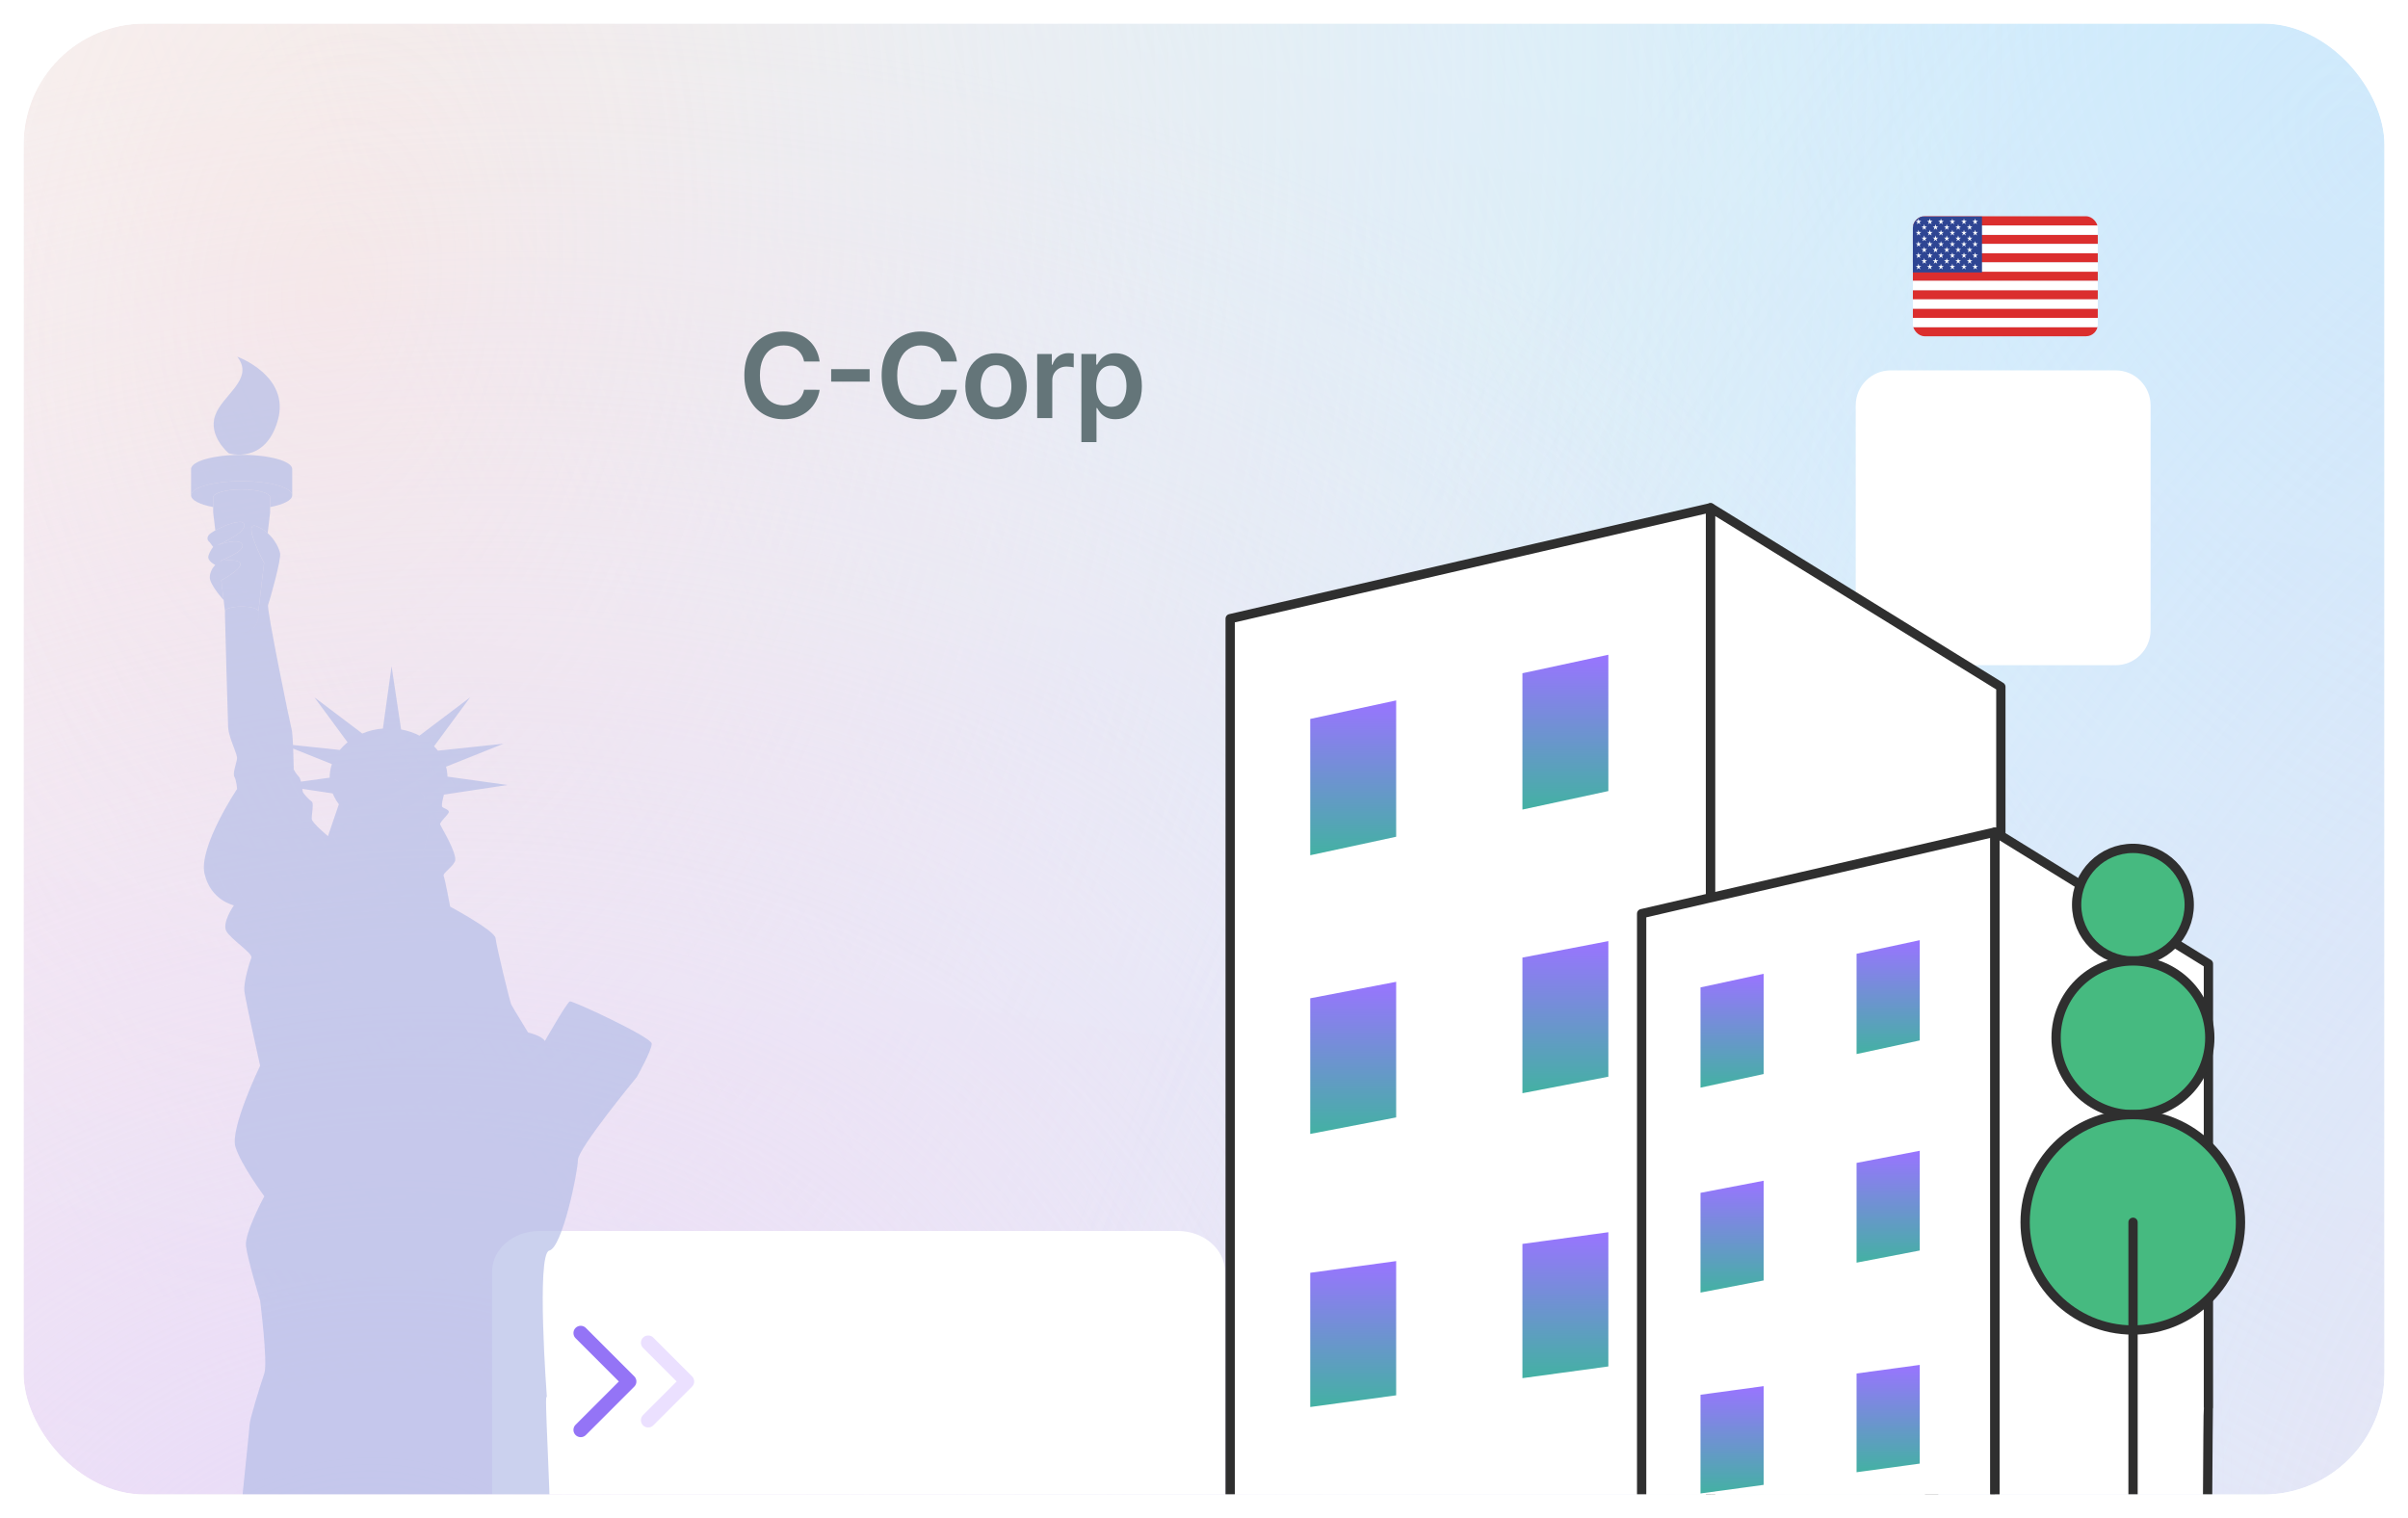 <svg width="920" height="580" viewBox="0 0 920 580" fill="none" xmlns="http://www.w3.org/2000/svg">
<g clip-path="url(#clip0_1743_10973)">
<rect x="9" y="9" width="902" height="562" rx="46.25" fill="white"/>
<rect x="9" y="9" width="902" height="562" rx="46.25" fill="url(#paint0_radial_1743_10973)"/>
<rect x="9" y="9" width="902" height="562" rx="46.25" fill="url(#paint1_radial_1743_10973)" fill-opacity="0.5"/>
<rect x="9" y="9" width="902" height="562" rx="46.25" fill="url(#paint2_radial_1743_10973)"/>
<rect x="9" y="9" width="902" height="562" rx="46.25" fill="url(#paint3_radial_1743_10973)"/>
<rect x="9" y="9" width="902" height="562" rx="46.25" fill="url(#paint4_linear_1743_10973)" fill-opacity="0.3"/>
<g filter="url(#filter0_ddddd_1743_10973)">
<path d="M449.956 86H206.044C196.079 86 188 92.972 188 101.573V185.427C188 194.028 196.079 201 206.044 201H449.956C459.921 201 468 194.028 468 185.427V101.573C468 92.972 459.921 86 449.956 86Z" fill="white"/>
<path d="M221.867 162.002L240.366 143.503L221.867 125.003" stroke="#9474F6" stroke-width="5.55" stroke-linecap="round" stroke-linejoin="round"/>
<path d="M247.645 158.302L262.444 143.503L247.645 128.703" stroke="#EBE0FF" stroke-width="5.55" stroke-linecap="round" stroke-linejoin="round"/>
</g>
<path d="M111.646 189.249C111.646 191.111 108.306 192.756 103.209 193.733V190.051C103.209 188.363 98.341 186.989 92.323 186.989C86.305 186.989 81.438 188.363 81.438 190.051V193.733C76.34 192.756 73 191.111 73 189.249C73 187.84 74.911 186.55 78.056 185.588C81.591 184.5 86.675 183.817 92.323 183.817C97.972 183.817 103.062 184.5 106.598 185.588C109.736 186.55 111.646 187.84 111.646 189.249Z" fill="#B6BEE7" fill-opacity="0.7"/>
<path d="M111.646 179.208V189.249C111.646 187.841 109.736 186.551 106.598 185.588C103.062 184.5 97.978 183.817 92.323 183.817C86.668 183.817 81.591 184.5 78.056 185.588C74.911 186.551 73 187.841 73 189.249V179.208C73 176.209 81.654 173.775 92.323 173.775C102.992 173.775 111.646 176.209 111.646 179.208Z" fill="#B6BEE7" fill-opacity="0.7"/>
<path d="M103.212 190.051V195.714L103.191 195.909L102.264 203.691C101.092 202.638 99.684 201.711 98.024 201.048C92.229 198.747 100.897 215.107 100.897 215.107L98.701 233.53C98.701 232.54 95.848 231.738 92.327 231.738C88.805 231.738 85.953 232.54 85.953 233.53L85.444 229.249L84.538 221.683C84.538 221.683 92.027 217.784 91.853 215.497C91.685 213.21 84.308 214.312 84.056 214.312C84.356 214.116 93.442 210.853 92.648 208.189C91.797 205.281 84.001 207.987 83.045 208.322C84.182 207.826 95.325 202.91 93.066 199.905C91.929 198.378 85.862 200.644 82.264 202.645L81.462 195.909L81.441 195.714V190.051C81.441 188.364 86.316 186.99 92.327 186.99C98.338 186.99 103.212 188.364 103.212 190.051Z" fill="#B6BEE7" fill-opacity="0.7"/>
<path d="M92.642 208.188C93.437 210.852 84.351 214.115 84.051 214.31C84.302 214.31 91.68 213.209 91.847 215.496C92.022 217.783 84.532 221.681 84.532 221.681L85.439 229.247C85.439 229.247 79.979 223.299 80.146 220.412C80.32 217.532 82.266 215.838 82.266 215.838C82.266 215.838 79.044 214.31 79.637 212.358C80.23 210.405 81.436 208.969 81.436 208.969L80.062 207.1C80.062 207.1 78.619 206.256 79.637 204.555C79.916 204.095 80.913 203.39 82.259 202.644C85.857 200.643 91.924 198.376 93.061 199.904C95.32 202.909 84.177 207.825 83.04 208.32C83.995 207.986 91.791 205.28 92.642 208.188Z" fill="#B6BEE7" fill-opacity="0.7"/>
<path d="M87.402 173.183C87.402 173.183 79.473 166.684 82.2 158.755C84.926 150.826 97.409 144.85 90.644 136.273C90.644 136.273 110.958 143.546 106.146 160.575C101.334 177.604 87.395 173.19 87.395 173.19L87.402 173.183Z" fill="#B6BEE7" fill-opacity="0.7"/>
<path fill-rule="evenodd" clip-rule="evenodd" d="M208.173 397.744C208.173 397.744 216.638 382.863 217.733 382.584H217.74C218.828 382.312 248.869 396.238 249.002 398.699C249.141 401.154 243.27 411.53 243.27 411.53C243.27 411.53 220.794 438.775 220.794 443.21C220.794 447.645 214.881 476.627 209.853 477.805C204.826 478.991 208.945 533.955 208.945 533.955C208.334 531.894 208.706 540.742 209.211 552.769L209.211 552.771L209.212 552.773L209.212 552.775L209.212 552.776V552.776V552.776C210.032 572.29 211.204 600.165 209.099 603.387C207.529 605.787 199.46 604.182 191.42 602.583C182.034 600.716 172.688 598.857 173.766 603.387C175.768 611.804 91.585 599.83 90.581 598.826C89.874 598.119 92.581 571.848 94.216 555.975L94.216 555.974L94.216 555.974L94.217 555.972L94.217 555.97C94.888 549.456 95.379 544.694 95.379 544.171C95.379 542.371 99.584 528.752 100.985 524.743C102.387 520.74 99.382 496.905 99.382 496.905C99.382 496.905 94.577 481.083 93.977 476.076C93.37 471.069 100.985 457.052 100.985 457.052C100.985 457.052 92.171 445.233 89.967 438.224C87.764 431.216 99.382 407.179 99.382 407.179C99.382 407.179 93.775 382.145 93.37 378.742C92.973 375.332 95.379 367.522 96.041 365.918C96.404 365.044 94.132 363.089 91.673 360.973L91.673 360.973C89.636 359.22 87.471 357.357 86.564 355.904C84.563 352.703 89.368 345.89 89.368 345.89C89.368 345.89 80.553 344.091 78.155 333.875C75.749 323.659 90.581 301.428 90.581 301.428C90.581 301.428 90.372 298.227 89.57 296.826C89.033 295.888 89.574 293.872 90.049 292.102C90.284 291.227 90.503 290.412 90.567 289.818C90.657 289.016 90.037 287.387 89.301 285.455C88.38 283.033 87.277 280.135 87.164 277.795C86.98 273.909 86.109 241 85.979 236.046C85.97 235.949 85.963 235.852 85.958 235.755C85.951 235.538 85.951 235.427 85.951 235.427V233.53C85.951 232.54 88.803 231.738 92.325 231.738C95.846 231.738 98.698 232.54 98.698 233.53V235.427C98.698 238.723 96.19 241.442 92.974 241.768C96.197 241.448 98.712 238.726 98.712 235.425V233.529L100.909 215.105C100.909 215.105 92.241 198.746 98.036 201.047C99.695 201.709 101.104 202.637 102.275 203.69C105.204 206.305 106.676 209.673 107.017 211.381C107.491 213.78 103.029 229.519 102.429 231.123C101.829 232.72 110.825 276.582 111.424 278.681C111.655 279.483 111.829 281.931 111.954 284.636L129.841 286.526C130.706 285.466 131.696 284.483 132.791 283.597L120.127 266.429L138.418 280.25C140.824 279.232 143.481 278.576 146.291 278.353L149.604 254.553L153.244 278.695C155.768 279.148 158.125 279.957 160.252 281.066L179.617 266.429L165.824 285.131C166.354 285.668 166.842 286.226 167.295 286.805L192.371 284.148L170.405 292.935C170.74 294.155 170.928 295.424 170.963 296.721L193.933 299.915L170.81 303.409L169.617 303.59C169.617 303.59 168.439 307.767 168.989 308.311C169.166 308.487 169.528 308.662 169.924 308.852C170.75 309.25 171.722 309.719 171.444 310.417C171.273 310.846 170.63 311.57 169.957 312.327L169.957 312.327C169.012 313.391 168.008 314.522 168.167 314.998C168.222 315.166 168.544 315.749 169.01 316.593L169.011 316.593C170.833 319.89 174.854 327.168 173.766 329.217C173.137 330.405 172.075 331.421 171.164 332.292C170.098 333.313 169.24 334.133 169.533 334.796C170.077 336.03 171.988 346.399 171.988 346.399C171.988 346.399 189.059 355.555 189.331 358.421C189.603 361.287 194.791 382.723 195.342 383.818C195.886 384.906 201.757 394.467 201.757 394.467C201.757 394.467 207.078 395.694 208.173 397.744ZM125.943 297.112C125.943 295.313 126.25 293.576 126.808 291.93L112.003 286.01C112.157 289.957 112.219 293.967 112.219 293.967C112.219 293.967 113.217 295.863 114.116 296.665C114.465 296.972 114.758 297.746 114.988 298.639L125.943 297.112ZM119.109 312.851C119.207 314.447 125.301 319.447 125.301 319.447L129.471 307.272C128.76 306.344 128.147 305.354 127.637 304.322C127.442 303.939 127.261 303.541 127.108 303.137L126.166 302.997L115.511 301.386C115.567 301.77 115.601 302.077 115.615 302.258C115.685 303.13 118.209 305.654 119.109 306.254C119.696 306.645 119.475 308.656 119.278 310.45C119.173 311.404 119.075 312.296 119.109 312.851ZM132.969 294.963C133.507 293.894 141.284 288.127 148.528 288.127C155.884 288.127 163.632 291.572 164.148 293.762C164.369 294.688 164.18 295.467 163.888 296.058C164.181 295.467 164.372 294.686 164.15 293.757C163.634 291.568 155.887 288.123 148.53 288.123C141.276 288.123 133.488 293.905 132.969 294.963ZM149.108 320.075C148.862 320.566 149.18 320.929 149.683 321.193C149.18 320.929 148.863 320.566 149.11 320.076C149.387 319.521 150.022 318.844 150.648 318.178L150.648 318.178C151.548 317.218 152.429 316.279 152.199 315.752C152.185 315.72 152.165 315.693 152.14 315.671C152.159 315.697 152.179 315.723 152.198 315.751C152.428 316.278 151.547 317.217 150.646 318.177C150.021 318.844 149.386 319.52 149.108 320.075ZM149.668 323.825C150.361 323.971 150.983 324.102 151.364 324.062C150.983 324.104 150.358 323.973 149.662 323.826C148.789 323.642 147.802 323.434 147.042 323.515C147.803 323.432 148.792 323.641 149.668 323.825L149.668 323.825ZM161.361 326.344C160.607 327.411 156.135 328.723 152.626 329.109C156.134 328.722 160.602 327.411 161.355 326.345C162.512 324.699 164.151 315.25 164.151 313.13C164.151 312.293 163.775 311.735 163.224 311.38C162.387 310.843 161.153 310.759 160.246 310.815C160.225 310.816 160.204 310.818 160.183 310.82C160.206 310.818 160.229 310.816 160.252 310.814C161.158 310.758 162.393 310.842 163.229 311.379C163.78 311.735 164.157 312.293 164.157 313.129C164.157 315.249 162.518 324.698 161.361 326.344ZM155.343 312.07C155.663 312.403 156.033 312.502 156.431 312.46C156.031 312.504 155.659 312.406 155.337 312.07C154.04 310.717 151.62 305.613 152.966 305.222C153.039 305.201 153.122 305.186 153.213 305.176C153.124 305.186 153.044 305.201 152.972 305.222C151.626 305.612 154.046 310.717 155.343 312.07ZM162.135 304.545C162.212 305.989 161.865 307.014 161.033 307.102C161.861 307.01 162.206 305.987 162.129 304.546C162.051 303.085 157.538 301.067 154.648 299.775L154.647 299.775C153.923 299.451 153.3 299.173 152.875 298.96C150.811 297.925 148.661 296.626 148.537 296.551L148.537 296.547C148.537 296.547 150.754 297.893 152.881 298.96C153.306 299.172 153.928 299.45 154.652 299.774L154.653 299.774L154.653 299.774L154.653 299.775L154.654 299.775C157.544 301.067 162.057 303.085 162.135 304.545ZM155.804 334.428C153.056 337.51 149.613 340.97 147.288 341.811C147.288 341.811 147.289 341.811 147.29 341.812C149.615 340.969 153.057 337.509 155.804 334.428ZM160.15 329.282C160.179 329.249 160.198 329.227 160.208 329.219C160.208 329.219 161.045 339.4 161.352 340.237C161.655 341.064 165.693 346.246 165.785 346.365C165.786 346.365 165.788 346.364 165.789 346.364C165.789 346.364 161.66 341.072 161.354 340.235C161.047 339.398 160.21 329.217 160.21 329.217C160.2 329.225 160.18 329.247 160.15 329.282Z" fill="#B6BEE7" fill-opacity="0.7"/>
<g filter="url(#filter1_ddddd_1743_10973)">
<path d="M808.276 49H722.372C714.987 49 709 54.987 709 62.372V148.276C709 155.661 714.987 161.648 722.372 161.648H808.276C815.661 161.648 821.648 155.661 821.648 148.276V62.372C821.648 54.987 815.661 49 808.276 49Z" fill="white"/>
</g>
<g clip-path="url(#clip1_1743_10973)">
<path d="M801.487 96.744H730.836V100.273H801.487V96.744Z" fill="#DB2E2E"/>
<path d="M801.487 89.686H730.836V93.214H801.487V89.686Z" fill="#DB2E2E"/>
<path d="M801.487 82.631H730.836V86.159H801.487V82.631Z" fill="#DB2E2E"/>
<path d="M801.487 103.8H730.836V107.328H801.487V103.8Z" fill="#DB2E2E"/>
<path d="M801.487 110.858H730.836V114.387H801.487V110.858Z" fill="#DB2E2E"/>
<path d="M801.487 117.914H730.836V121.442H801.487V117.914Z" fill="#DB2E2E"/>
<path d="M801.487 124.949H730.836V128.478H801.487V124.949Z" fill="#DB2E2E"/>
<path d="M801.487 93.215H730.836V96.743H801.487V93.215Z" fill="white"/>
<path d="M801.487 86.156H730.836V89.684H801.487V86.156Z" fill="white"/>
<path d="M801.487 100.273H730.836V103.802H801.487V100.273Z" fill="white"/>
<path d="M801.487 107.306H730.836V110.834H801.487V107.306Z" fill="white"/>
<path d="M801.487 114.384H730.836V117.912H801.487V114.384Z" fill="white"/>
<path d="M801.487 121.442H730.836V124.971H801.487V121.442Z" fill="white"/>
<path d="M757.241 82.736H730.832V104.102H757.241V82.736Z" fill="#2E4593"/>
<path d="M752.913 86.981L753.181 87.804L752.521 87.284L751.862 87.804L752.13 86.981L751.449 86.505H752.274L752.501 85.661L752.748 86.505H752.769H753.593L752.913 86.981H752.892H752.913Z" fill="white"/>
<path d="M752.913 91.309L753.181 92.132L752.521 91.612L751.862 92.132L752.13 91.309V91.288L751.449 90.811H752.274L752.501 89.967L752.748 90.811H752.769H753.593L752.913 91.288H752.892L752.913 91.309Z" fill="white"/>
<path d="M752.913 95.62L753.181 96.442L752.521 95.923L751.862 96.442L752.13 95.62L751.449 95.122H752.274L752.501 94.299L752.748 95.122H752.769H753.593L752.913 95.62H752.892H752.913Z" fill="white"/>
<path d="M752.913 99.926L753.181 100.749L752.521 100.229L751.862 100.749L752.13 99.926L751.449 99.428H752.274L752.501 98.606L752.748 99.428V99.45L752.769 99.428H753.593L752.913 99.926H752.892H752.913Z" fill="white"/>
<path d="M748.542 86.981L748.83 87.804L748.15 87.284L747.49 87.804L747.758 86.981L747.078 86.505H747.903L748.13 85.661L748.398 86.505H748.377H748.398H749.222L748.542 86.981H748.521H748.542Z" fill="white"/>
<path d="M748.542 91.309L748.83 92.132L748.15 91.612L747.49 92.132L747.758 91.309V91.288L747.078 90.811H747.903L748.13 89.967L748.398 90.811H748.377H748.398H749.222L748.542 91.288H748.521L748.542 91.309Z" fill="white"/>
<path d="M748.542 95.62L748.83 96.442L748.15 95.923L747.49 96.442L747.758 95.62L747.078 95.122H747.903L748.13 94.299L748.398 95.122H748.377H748.398H749.222L748.542 95.62H748.521H748.542Z" fill="white"/>
<path d="M748.542 99.926L748.83 100.749L748.15 100.229L747.49 100.749L747.758 99.926L747.078 99.428H747.903L748.13 98.606L748.398 99.428L748.377 99.45L748.398 99.428H749.222L748.542 99.926H748.521H748.542Z" fill="white"/>
<path d="M744.175 86.981L744.463 87.804L743.783 87.284L743.123 87.804L743.391 86.981H743.412H743.391L742.711 86.505H743.536L743.762 85.661L744.03 86.505H744.01H744.03H744.855L744.175 86.981Z" fill="white"/>
<path d="M744.175 91.309L744.463 92.132L743.783 91.612L743.123 92.132L743.391 91.309L743.412 91.288H743.391L742.711 90.811H743.536L743.762 89.967L744.03 90.811H744.01H744.03H744.855L744.175 91.288V91.309Z" fill="white"/>
<path d="M744.175 95.62L744.463 96.442L743.783 95.923L743.123 96.442L743.391 95.62H743.412H743.391L742.711 95.122H743.536L743.762 94.299L744.03 95.122H744.01H744.03H744.855L744.175 95.62Z" fill="white"/>
<path d="M744.175 99.926L744.463 100.749L743.783 100.229L743.123 100.749L743.391 99.926H743.412H743.391L742.711 99.428H743.536L743.762 98.606L744.03 99.428L744.01 99.45L744.03 99.428H744.855L744.175 99.926Z" fill="white"/>
<path d="M739.879 86.981L740.147 87.804L739.487 87.284L738.807 87.804L739.095 86.981L738.395 86.505H739.24L739.467 85.661L739.714 86.505H740.559L739.858 86.981H739.879Z" fill="white"/>
<path d="M739.879 91.309L740.147 92.132L739.487 91.612L738.807 92.132L739.095 91.309V91.288L738.395 90.811H739.24L739.467 89.967L739.714 90.811H740.559L739.858 91.288L739.879 91.309Z" fill="white"/>
<path d="M739.879 95.62L740.147 96.442L739.487 95.923L738.807 96.442L739.095 95.62L738.395 95.122H739.24L739.467 94.299L739.714 95.122H740.559L739.858 95.62H739.879Z" fill="white"/>
<path d="M739.879 99.926L740.147 100.749L739.487 100.229L738.807 100.749L739.095 99.926L738.395 99.428H739.24L739.467 98.606L739.714 99.428V99.45V99.428H740.559L739.858 99.926H739.879Z" fill="white"/>
<path d="M735.569 86.981L735.837 87.804L735.177 87.284L734.518 87.804L734.786 86.981L734.105 86.505H734.93L735.157 85.661L735.425 86.505H736.25L735.569 86.981H735.549H735.569Z" fill="white"/>
<path d="M735.569 91.309L735.837 92.132L735.177 91.612L734.518 92.132L734.786 91.309V91.288L734.105 90.811H734.93L735.157 89.967L735.425 90.811H736.25L735.569 91.288H735.549L735.569 91.309Z" fill="white"/>
<path d="M735.569 95.62L735.837 96.442L735.177 95.923L734.518 96.442L734.786 95.62L734.105 95.122H734.93L735.157 94.299L735.425 95.122H736.25L735.569 95.62H735.549H735.569Z" fill="white"/>
<path d="M735.569 99.926L735.837 100.749L735.177 100.229L734.518 100.749L734.786 99.926L734.105 99.428H734.93L735.157 98.606L735.425 99.428V99.45V99.428H736.25L735.569 99.926H735.549H735.569Z" fill="white"/>
<path d="M755.034 89.142L755.302 89.965L754.642 89.445L753.962 89.965L754.251 89.142V89.121L753.57 88.644H754.395L754.622 87.8L754.869 88.644H755.714L755.013 89.121L755.034 89.142Z" fill="white"/>
<path d="M755.034 93.45L755.302 94.272L754.642 93.753L753.962 94.272L754.251 93.45L753.57 92.952H754.395L754.622 92.129L754.869 92.952H755.714L755.013 93.45H755.034Z" fill="white"/>
<path d="M755.034 97.778L755.302 98.6L754.642 98.081L753.962 98.6L754.251 97.778V97.756L753.57 97.28H754.395L754.622 96.436L754.869 97.28H755.714L755.013 97.756L755.034 97.778Z" fill="white"/>
<path d="M755.034 102.088L755.302 102.933L754.642 102.391L753.962 102.933L754.251 102.088L753.57 101.612H754.395L754.622 100.768L754.869 101.612H755.714L755.013 102.088H755.034Z" fill="white"/>
<path d="M755.034 84.834L755.302 85.656L754.642 85.159V85.137V85.159L753.962 85.656L754.251 84.834L753.57 84.336H754.395L754.622 83.513L754.869 84.336V84.358V84.336H755.714L755.013 84.834H755.034Z" fill="white"/>
<path d="M750.745 89.142L751.034 89.965L750.374 89.445L749.694 89.965L749.982 89.142V89.121L749.281 88.644H750.127L750.353 87.8L750.601 88.644H751.446L750.745 89.121V89.142Z" fill="white"/>
<path d="M750.745 93.45L751.034 94.272L750.374 93.753L749.694 94.272L749.982 93.45L749.281 92.952H750.127L750.353 92.129L750.601 92.952H751.446L750.745 93.45Z" fill="white"/>
<path d="M750.745 97.778L751.034 98.6L750.374 98.081L749.694 98.6L749.982 97.778V97.756L749.281 97.28H750.127L750.353 96.436L750.601 97.28H751.446L750.745 97.756V97.778Z" fill="white"/>
<path d="M750.745 102.088L751.034 102.933L750.374 102.391L749.694 102.933L749.982 102.088L749.281 101.612H750.127L750.353 100.768L750.601 101.612H751.446L750.745 102.088Z" fill="white"/>
<path d="M750.745 84.834L751.034 85.656L750.374 85.159V85.137V85.159L749.694 85.656L749.982 84.834L749.281 84.336H750.127L750.353 83.513L750.601 84.336V84.358V84.336H751.446L750.745 84.834Z" fill="white"/>
<path d="M746.319 89.142L746.608 89.965L745.927 89.445L745.268 89.965L745.536 89.142V89.121L744.855 88.644H745.68L745.907 87.8L746.154 88.644H746.175H747L746.319 89.121H746.299L746.319 89.142Z" fill="white"/>
<path d="M746.319 93.45L746.608 94.272L745.927 93.753L745.268 94.272L745.536 93.45L744.855 92.952H745.68L745.907 92.129L746.154 92.952H746.175H747L746.319 93.45H746.299H746.319Z" fill="white"/>
<path d="M746.319 97.778L746.608 98.6L745.927 98.081L745.268 98.6L745.536 97.778V97.756L744.855 97.28H745.68L745.907 96.436L746.154 97.28H746.175H747L746.319 97.756H746.299L746.319 97.778Z" fill="white"/>
<path d="M746.319 102.088L746.608 102.933L745.927 102.391L745.268 102.933L745.536 102.088L744.855 101.612H745.68L745.907 100.768L746.154 101.612H746.175H747L746.319 102.088H746.299H746.319Z" fill="white"/>
<path d="M746.319 84.834L746.608 85.656L745.927 85.159V85.137V85.159L745.268 85.656L745.536 84.834L744.855 84.336H745.68L745.907 83.513L746.154 84.336V84.358L746.175 84.336H747L746.319 84.834H746.299H746.319Z" fill="white"/>
<path d="M741.964 89.142L742.252 89.965L741.572 89.445L740.912 89.965L741.18 89.142L741.201 89.121H741.18L740.5 88.644H741.325L741.551 87.8L741.819 88.644H742.644L741.964 89.121V89.142Z" fill="white"/>
<path d="M741.964 93.45L742.252 94.272L741.572 93.753L740.912 94.272L741.18 93.45H741.201H741.18L740.5 92.952H741.325L741.551 92.129L741.819 92.952H742.644L741.964 93.45Z" fill="white"/>
<path d="M741.964 97.778L742.252 98.6L741.572 98.081L740.912 98.6L741.18 97.778L741.201 97.756H741.18L740.5 97.28H741.325L741.551 96.436L741.819 97.28H742.644L741.964 97.756V97.778Z" fill="white"/>
<path d="M741.964 102.088L742.252 102.933L741.572 102.391L740.912 102.933L741.18 102.088H741.201H741.18L740.5 101.612H741.325L741.551 100.768L741.819 101.612H742.644L741.964 102.088Z" fill="white"/>
<path d="M741.964 84.834L742.252 85.656L741.572 85.159V85.137V85.159L740.912 85.656L741.18 84.834H741.201H741.18L740.5 84.336H741.325L741.551 83.513L741.819 84.336V84.358V84.336H742.644L741.964 84.834Z" fill="white"/>
<path d="M737.718 89.142L737.986 89.965L737.326 89.445L736.646 89.965L736.934 89.142V89.121L736.254 88.644H737.079L737.305 87.8L737.553 88.644H738.398L737.697 89.121L737.718 89.142Z" fill="white"/>
<path d="M737.718 93.45L737.986 94.272L737.326 93.753L736.646 94.272L736.934 93.45L736.254 92.952H737.079L737.305 92.129L737.553 92.952H738.398L737.697 93.45H737.718Z" fill="white"/>
<path d="M737.718 97.778L737.986 98.6L737.326 98.081L736.646 98.6L736.934 97.778V97.756L736.254 97.28H737.079L737.305 96.436L737.553 97.28H738.398L737.697 97.756L737.718 97.778Z" fill="white"/>
<path d="M737.718 102.088L737.986 102.933L737.326 102.391L736.646 102.933L736.934 102.088L736.254 101.612H737.079L737.305 100.768L737.553 101.612H738.398L737.697 102.088H737.718Z" fill="white"/>
<path d="M737.718 84.834L737.986 85.656L737.326 85.159V85.137V85.159L736.646 85.656L736.934 84.834L736.254 84.336H737.079L737.305 83.513L737.553 84.336V84.358V84.336H738.398L737.697 84.834H737.718Z" fill="white"/>
<path d="M733.386 89.142L733.654 89.965L732.994 89.445L732.334 89.965L732.602 89.142L732.623 89.121H732.602L731.922 88.644H732.747L732.973 87.8L733.221 88.644H734.066L733.386 89.121V89.142Z" fill="white"/>
<path d="M733.386 93.45L733.654 94.272L732.994 93.753L732.334 94.272L732.602 93.45H732.623H732.602L731.922 92.952H732.747L732.973 92.129L733.221 92.952H734.066L733.386 93.45Z" fill="white"/>
<path d="M733.386 97.778L733.654 98.6L732.994 98.081L732.334 98.6L732.602 97.778L732.623 97.756H732.602L731.922 97.28H732.747L732.973 96.436L733.221 97.28H734.066L733.386 97.756V97.778Z" fill="white"/>
<path d="M733.386 102.088L733.654 102.933L732.994 102.391L732.334 102.933L732.602 102.088H732.623H732.602L731.922 101.612H732.747L732.973 100.768L733.221 101.612H734.066L733.386 102.088Z" fill="white"/>
<path d="M733.386 84.834L733.654 85.656L732.994 85.159V85.137V85.159L732.334 85.656L732.602 84.834H732.623H732.602L731.922 84.336H732.747L732.973 83.513L733.221 84.336V84.358V84.336H734.066L733.386 84.834Z" fill="white"/>
</g>
<path d="M581.581 629.882C575.334 629.58 569.162 629.016 563.047 628.15H563.028C557.063 627.379 551.173 626.306 545.359 624.989C541.332 624.086 537.343 623.07 533.392 621.922C529.967 620.944 526.58 619.871 523.231 618.723C522.177 618.366 521.124 617.99 520.07 617.613C513.409 615.205 506.898 612.476 500.576 609.409C489.851 604.272 479.615 598.214 470 591.383V546.28V415.525V406.249V321.199V248.154V236.374L503.944 228.528L573.245 212.534L586.379 209.505L653.516 194V218.668V620.868C640.946 624.745 627.869 627.454 614.396 628.903" fill="white"/>
<path d="M581.581 629.882C575.334 629.58 569.162 629.016 563.047 628.15H563.028C557.063 627.379 551.173 626.306 545.359 624.989C541.332 624.086 537.343 623.07 533.392 621.922C529.967 620.944 526.58 619.871 523.231 618.723C522.177 618.366 521.124 617.99 520.07 617.613C513.409 615.205 506.898 612.476 500.576 609.409C489.851 604.272 479.615 598.214 470 591.383V546.28V415.525V406.249V321.199V248.154V236.374L503.944 228.528L573.245 212.534L586.379 209.505L653.516 194V218.668V620.868C640.946 624.745 627.869 627.454 614.396 628.903" stroke="#2F2F2F" stroke-width="3.55" stroke-miterlimit="10" stroke-linecap="round" stroke-linejoin="round"/>
<path d="M653.56 194V620.868C666.826 616.785 679.508 611.441 691.475 604.987C692.059 604.667 692.623 604.366 693.188 604.028C721.375 588.504 745.629 566.677 764.013 540.428C764.163 516.475 764.295 493.519 764.445 492.955V262.416L653.56 194Z" fill="white" stroke="#2F2F2F" stroke-width="3.55" stroke-miterlimit="10" stroke-linecap="round" stroke-linejoin="round"/>
<path d="M533.418 375.112V426.92L500.587 433.226V381.409L533.418 375.112Z" fill="url(#paint5_linear_1743_10973)"/>
<path d="M533.418 267.602V319.69L500.587 326.757V274.678L533.418 267.602Z" fill="url(#paint6_linear_1743_10973)"/>
<path d="M533.418 481.813V533.096L500.587 537.562V486.279L533.418 481.813Z" fill="url(#paint7_linear_1743_10973)"/>
<path d="M614.488 250.152V302.231L581.657 309.307V257.219L614.488 250.152Z" fill="url(#paint8_linear_1743_10973)"/>
<path d="M614.488 359.558V411.367L581.657 417.672V365.855L614.488 359.558Z" fill="url(#paint9_linear_1743_10973)"/>
<path d="M614.488 470.782V522.065L581.657 526.54V475.249L614.488 470.782Z" fill="url(#paint10_linear_1743_10973)"/>
<path d="M709.27 638.484C704.676 638.262 700.137 637.847 695.639 637.21H695.625C691.238 636.643 686.907 635.854 682.631 634.886C679.669 634.221 676.735 633.474 673.829 632.63C671.31 631.91 668.819 631.121 666.356 630.277C665.581 630.014 664.806 629.738 664.031 629.461C659.132 627.689 654.344 625.683 649.694 623.427C641.806 619.649 634.278 615.193 627.206 610.169V576.998V480.832V474.01V411.458V357.736V349.073L652.171 343.302L703.14 331.54L712.799 329.311L762.176 317.908V336.051V631.855C752.931 634.706 743.314 636.698 733.405 637.764" fill="white"/>
<path d="M709.27 638.484C704.676 638.262 700.137 637.847 695.639 637.21H695.625C691.238 636.643 686.907 635.854 682.631 634.886C679.669 634.221 676.735 633.474 673.829 632.63C671.31 631.91 668.819 631.121 666.356 630.277C665.581 630.014 664.806 629.738 664.031 629.461C659.132 627.689 654.344 625.683 649.694 623.427C641.806 619.649 634.278 615.193 627.206 610.169V576.998V480.832V474.01V411.458V357.736V349.073L652.171 343.302L703.14 331.54L712.799 329.311L762.176 317.908V336.051V631.855C752.931 634.706 743.314 636.698 733.405 637.764" stroke="#2F2F2F" stroke-width="3.55" stroke-miterlimit="10" stroke-linecap="round" stroke-linejoin="round"/>
<path d="M762.198 317.908V631.855C771.954 628.852 781.282 624.922 790.083 620.175C790.512 619.94 790.927 619.718 791.343 619.469C812.073 608.052 829.911 591.999 843.432 572.694C843.542 555.077 843.639 538.194 843.75 537.779V368.226L762.198 317.908Z" fill="white" stroke="#2F2F2F" stroke-width="3.55" stroke-miterlimit="10" stroke-linecap="round" stroke-linejoin="round"/>
<path d="M673.84 451.104V489.207L649.694 493.844V455.735L673.84 451.104Z" fill="url(#paint11_linear_1743_10973)"/>
<path d="M673.84 372.039V410.348L649.694 415.546V377.243L673.84 372.039Z" fill="url(#paint12_linear_1743_10973)"/>
<path d="M673.84 529.587V567.303L649.694 570.588V532.872L673.84 529.587Z" fill="url(#paint13_linear_1743_10973)"/>
<path d="M733.461 359.205V397.507L709.315 402.711V364.402L733.461 359.205Z" fill="url(#paint14_linear_1743_10973)"/>
<path d="M733.461 439.667V477.771L709.315 482.408V444.298L733.461 439.667Z" fill="url(#paint15_linear_1743_10973)"/>
<path d="M733.461 521.471V559.188L709.315 562.479V524.756L733.461 521.471Z" fill="url(#paint16_linear_1743_10973)"/>
<path d="M814.909 367.154C826.789 367.154 836.42 357.523 836.42 345.643C836.42 333.763 826.789 324.132 814.909 324.132C803.029 324.132 793.398 333.763 793.398 345.643C793.398 357.523 803.029 367.154 814.909 367.154Z" fill="#46BA80" stroke="#2F2F2F" stroke-width="3.55" stroke-miterlimit="10" stroke-linecap="round" stroke-linejoin="round"/>
<path d="M814.914 425.853C831.131 425.853 844.277 412.707 844.277 396.49C844.277 380.273 831.131 367.127 814.914 367.127C798.697 367.127 785.551 380.273 785.551 396.49C785.551 412.707 798.697 425.853 814.914 425.853Z" fill="#46BA80" stroke="#2F2F2F" stroke-width="3.55" stroke-miterlimit="10" stroke-linecap="round" stroke-linejoin="round"/>
<path d="M814.86 508.134C837.582 508.134 856.001 489.714 856.001 466.993C856.001 444.271 837.582 425.851 814.86 425.851C792.138 425.851 773.719 444.271 773.719 466.993C773.719 489.714 792.138 508.134 814.86 508.134Z" fill="#46BA80" stroke="#2F2F2F" stroke-width="3.55" stroke-miterlimit="10" stroke-linecap="round" stroke-linejoin="round"/>
<path d="M814.949 466.982V508.091V508.112V586.603" stroke="#2F2F2F" stroke-width="3.55" stroke-miterlimit="10" stroke-linecap="round" stroke-linejoin="round"/>
<path d="M313.151 138.117H307.191C307.021 137.14 306.708 136.274 306.251 135.52C305.794 134.755 305.226 134.107 304.546 133.576C303.866 133.045 303.091 132.646 302.22 132.381C301.36 132.105 300.43 131.967 299.432 131.967C297.658 131.967 296.085 132.413 294.715 133.305C293.345 134.187 292.272 135.483 291.497 137.193C290.721 138.892 290.333 140.969 290.333 143.423C290.333 145.919 290.721 148.022 291.497 149.733C292.283 151.432 293.355 152.718 294.715 153.589C296.085 154.449 297.652 154.879 299.416 154.879C300.393 154.879 301.306 154.752 302.156 154.497C303.017 154.231 303.787 153.844 304.467 153.334C305.157 152.824 305.736 152.197 306.203 151.454C306.681 150.71 307.011 149.86 307.191 148.904L313.151 148.936C312.927 150.487 312.444 151.942 311.701 153.302C310.968 154.662 310.006 155.862 308.817 156.903C307.627 157.933 306.235 158.741 304.642 159.325C303.049 159.898 301.28 160.185 299.336 160.185C296.468 160.185 293.908 159.521 291.656 158.194C289.404 156.866 287.63 154.948 286.334 152.441C285.038 149.935 284.39 146.928 284.39 143.423C284.39 139.907 285.043 136.901 286.35 134.404C287.656 131.897 289.436 129.98 291.688 128.652C293.94 127.324 296.489 126.661 299.336 126.661C301.152 126.661 302.841 126.916 304.403 127.425C305.964 127.935 307.356 128.684 308.578 129.672C309.799 130.649 310.803 131.85 311.589 133.273C312.386 134.686 312.906 136.301 313.151 138.117ZM332.246 141.049V145.797H317.555V141.049H332.246ZM365.602 138.117H359.643C359.473 137.14 359.16 136.274 358.703 135.52C358.246 134.755 357.678 134.107 356.998 133.576C356.318 133.045 355.543 132.646 354.672 132.381C353.811 132.105 352.882 131.967 351.883 131.967C350.109 131.967 348.537 132.413 347.167 133.305C345.797 134.187 344.724 135.483 343.948 137.193C343.173 138.892 342.785 140.969 342.785 143.423C342.785 145.919 343.173 148.022 343.948 149.733C344.734 151.432 345.807 152.718 347.167 153.589C348.537 154.449 350.104 154.879 351.867 154.879C352.845 154.879 353.758 154.752 354.608 154.497C355.469 154.231 356.239 153.844 356.918 153.334C357.609 152.824 358.188 152.197 358.655 151.454C359.133 150.71 359.463 149.86 359.643 148.904L365.602 148.936C365.379 150.487 364.896 151.942 364.152 153.302C363.419 154.662 362.458 155.862 361.268 156.903C360.079 157.933 358.687 158.741 357.094 159.325C355.5 159.898 353.732 160.185 351.788 160.185C348.92 160.185 346.36 159.521 344.108 158.194C341.856 156.866 340.082 154.948 338.786 152.441C337.49 149.935 336.842 146.928 336.842 143.423C336.842 139.907 337.495 136.901 338.802 134.404C340.108 131.897 341.888 129.98 344.14 128.652C346.392 127.324 348.941 126.661 351.788 126.661C353.604 126.661 355.293 126.916 356.855 127.425C358.416 127.935 359.808 128.684 361.029 129.672C362.251 130.649 363.255 131.85 364.041 133.273C364.838 134.686 365.358 136.301 365.602 138.117ZM380.539 160.217C378.149 160.217 376.078 159.691 374.325 158.64C372.572 157.588 371.213 156.117 370.246 154.226C369.29 152.335 368.812 150.126 368.812 147.598C368.812 145.069 369.29 142.855 370.246 140.953C371.213 139.052 372.572 137.575 374.325 136.524C376.078 135.472 378.149 134.946 380.539 134.946C382.929 134.946 385.001 135.472 386.753 136.524C388.506 137.575 389.86 139.052 390.817 140.953C391.783 142.855 392.266 145.069 392.266 147.598C392.266 150.126 391.783 152.335 390.817 154.226C389.86 156.117 388.506 157.588 386.753 158.64C385.001 159.691 382.929 160.217 380.539 160.217ZM380.571 155.596C381.867 155.596 382.951 155.24 383.822 154.529C384.693 153.806 385.341 152.84 385.766 151.629C386.201 150.418 386.419 149.069 386.419 147.582C386.419 146.084 386.201 144.729 385.766 143.519C385.341 142.297 384.693 141.325 383.822 140.603C382.951 139.88 381.867 139.519 380.571 139.519C379.243 139.519 378.139 139.88 377.257 140.603C376.386 141.325 375.733 142.297 375.297 143.519C374.872 144.729 374.66 146.084 374.66 147.582C374.66 149.069 374.872 150.418 375.297 151.629C375.733 152.84 376.386 153.806 377.257 154.529C378.139 155.24 379.243 155.596 380.571 155.596ZM396.265 159.739V135.265H401.858V139.344H402.112C402.559 137.931 403.323 136.842 404.407 136.077C405.501 135.302 406.749 134.914 408.151 134.914C408.47 134.914 408.826 134.93 409.219 134.962C409.623 134.983 409.957 135.021 410.223 135.074V140.38C409.978 140.295 409.591 140.22 409.06 140.156C408.539 140.082 408.035 140.045 407.546 140.045C406.494 140.045 405.549 140.273 404.71 140.73C403.881 141.176 403.228 141.798 402.75 142.594C402.272 143.391 402.033 144.31 402.033 145.351V159.739H396.265ZM413.157 168.917V135.265H418.83V139.312H419.164C419.462 138.717 419.882 138.085 420.423 137.416C420.965 136.736 421.698 136.157 422.622 135.679C423.546 135.19 424.725 134.946 426.159 134.946C428.05 134.946 429.755 135.429 431.274 136.396C432.804 137.352 434.015 138.77 434.907 140.65C435.81 142.52 436.261 144.814 436.261 147.534C436.261 150.221 435.821 152.505 434.939 154.385C434.057 156.266 432.857 157.7 431.338 158.688C429.819 159.675 428.098 160.169 426.175 160.169C424.773 160.169 423.61 159.936 422.686 159.468C421.762 159.001 421.018 158.438 420.455 157.779C419.903 157.11 419.473 156.478 419.164 155.883H418.925V168.917H413.157ZM418.814 147.502C418.814 149.085 419.037 150.471 419.483 151.661C419.94 152.85 420.593 153.78 421.443 154.449C422.303 155.108 423.344 155.437 424.566 155.437C425.841 155.437 426.908 155.097 427.769 154.417C428.629 153.727 429.277 152.787 429.713 151.597C430.159 150.397 430.382 149.032 430.382 147.502C430.382 145.983 430.164 144.634 429.729 143.455C429.293 142.276 428.645 141.352 427.785 140.682C426.924 140.013 425.851 139.678 424.566 139.678C423.334 139.678 422.288 140.002 421.427 140.65C420.567 141.298 419.913 142.207 419.467 143.375C419.032 144.544 418.814 145.919 418.814 147.502Z" fill="#647579"/>
</g>
<rect x="4.795" y="4.795" width="910.41" height="570.41" rx="50.455" stroke="white" stroke-width="8.41"/>
<defs>
<filter id="filter0_ddddd_1743_10973" x="105.025" y="71.443" width="445.95" height="417.786" filterUnits="userSpaceOnUse" color-interpolation-filters="sRGB">
<feFlood flood-opacity="0" result="BackgroundImageFix"/>
<feColorMatrix in="SourceAlpha" type="matrix" values="0 0 0 0 0 0 0 0 0 0 0 0 0 0 0 0 0 0 127 0" result="hardAlpha"/>
<feOffset/>
<feColorMatrix type="matrix" values="0 0 0 0 0.49 0 0 0 0 0.647 0 0 0 0 0.667 0 0 0 0.1 0"/>
<feBlend mode="normal" in2="BackgroundImageFix" result="effect1_dropShadow_1743_10973"/>
<feColorMatrix in="SourceAlpha" type="matrix" values="0 0 0 0 0 0 0 0 0 0 0 0 0 0 0 0 0 0 127 0" result="hardAlpha"/>
<feOffset dy="13.101"/>
<feGaussianBlur stdDeviation="13.829"/>
<feColorMatrix type="matrix" values="0 0 0 0 0.49 0 0 0 0 0.647 0 0 0 0 0.667 0 0 0 0.1 0"/>
<feBlend mode="normal" in2="effect1_dropShadow_1743_10973" result="effect2_dropShadow_1743_10973"/>
<feColorMatrix in="SourceAlpha" type="matrix" values="0 0 0 0 0 0 0 0 0 0 0 0 0 0 0 0 0 0 127 0" result="hardAlpha"/>
<feOffset dy="50.95"/>
<feGaussianBlur stdDeviation="25.475"/>
<feColorMatrix type="matrix" values="0 0 0 0 0.49 0 0 0 0 0.647 0 0 0 0 0.667 0 0 0 0.09 0"/>
<feBlend mode="normal" in2="effect2_dropShadow_1743_10973" result="effect3_dropShadow_1743_10973"/>
<feColorMatrix in="SourceAlpha" type="matrix" values="0 0 0 0 0 0 0 0 0 0 0 0 0 0 0 0 0 0 127 0" result="hardAlpha"/>
<feOffset dy="115"/>
<feGaussianBlur stdDeviation="34.937"/>
<feColorMatrix type="matrix" values="0 0 0 0 0.49 0 0 0 0 0.647 0 0 0 0 0.667 0 0 0 0.05 0"/>
<feBlend mode="normal" in2="effect3_dropShadow_1743_10973" result="effect4_dropShadow_1743_10973"/>
<feColorMatrix in="SourceAlpha" type="matrix" values="0 0 0 0 0 0 0 0 0 0 0 0 0 0 0 0 0 0 127 0" result="hardAlpha"/>
<feOffset dy="205.254"/>
<feGaussianBlur stdDeviation="41.487"/>
<feColorMatrix type="matrix" values="0 0 0 0 0.49 0 0 0 0 0.647 0 0 0 0 0.667 0 0 0 0.01 0"/>
<feBlend mode="normal" in2="effect4_dropShadow_1743_10973" result="effect5_dropShadow_1743_10973"/>
<feBlend mode="normal" in="SourceGraphic" in2="effect5_dropShadow_1743_10973" result="shape"/>
</filter>
<filter id="filter1_ddddd_1743_10973" x="689" y="45.25" width="152.649" height="186.399" filterUnits="userSpaceOnUse" color-interpolation-filters="sRGB">
<feFlood flood-opacity="0" result="BackgroundImageFix"/>
<feColorMatrix in="SourceAlpha" type="matrix" values="0 0 0 0 0 0 0 0 0 0 0 0 0 0 0 0 0 0 127 0" result="hardAlpha"/>
<feOffset/>
<feColorMatrix type="matrix" values="0 0 0 0 0.467 0 0 0 0 0.596 0 0 0 0 0.612 0 0 0 0.11 0"/>
<feBlend mode="normal" in2="BackgroundImageFix" result="effect1_dropShadow_1743_10973"/>
<feColorMatrix in="SourceAlpha" type="matrix" values="0 0 0 0 0 0 0 0 0 0 0 0 0 0 0 0 0 0 127 0" result="hardAlpha"/>
<feOffset dy="2.5"/>
<feGaussianBlur stdDeviation="3.125"/>
<feColorMatrix type="matrix" values="0 0 0 0 0.467 0 0 0 0 0.596 0 0 0 0 0.612 0 0 0 0.11 0"/>
<feBlend mode="normal" in2="effect1_dropShadow_1743_10973" result="effect2_dropShadow_1743_10973"/>
<feColorMatrix in="SourceAlpha" type="matrix" values="0 0 0 0 0 0 0 0 0 0 0 0 0 0 0 0 0 0 127 0" result="hardAlpha"/>
<feOffset dy="12.5"/>
<feGaussianBlur stdDeviation="6.25"/>
<feColorMatrix type="matrix" values="0 0 0 0 0.467 0 0 0 0 0.596 0 0 0 0 0.612 0 0 0 0.1 0"/>
<feBlend mode="normal" in2="effect2_dropShadow_1743_10973" result="effect3_dropShadow_1743_10973"/>
<feColorMatrix in="SourceAlpha" type="matrix" values="0 0 0 0 0 0 0 0 0 0 0 0 0 0 0 0 0 0 127 0" result="hardAlpha"/>
<feOffset dy="27.5"/>
<feGaussianBlur stdDeviation="8.125"/>
<feColorMatrix type="matrix" values="0 0 0 0 0.467 0 0 0 0 0.596 0 0 0 0 0.612 0 0 0 0.06 0"/>
<feBlend mode="normal" in2="effect3_dropShadow_1743_10973" result="effect4_dropShadow_1743_10973"/>
<feColorMatrix in="SourceAlpha" type="matrix" values="0 0 0 0 0 0 0 0 0 0 0 0 0 0 0 0 0 0 127 0" result="hardAlpha"/>
<feOffset dy="50.001"/>
<feGaussianBlur stdDeviation="10"/>
<feColorMatrix type="matrix" values="0 0 0 0 0.467 0 0 0 0 0.596 0 0 0 0 0.612 0 0 0 0.02 0"/>
<feBlend mode="normal" in2="effect4_dropShadow_1743_10973" result="effect5_dropShadow_1743_10973"/>
<feBlend mode="normal" in="SourceGraphic" in2="effect5_dropShadow_1743_10973" result="shape"/>
</filter>
<radialGradient id="paint0_radial_1743_10973" cx="0" cy="0" r="1" gradientUnits="userSpaceOnUse" gradientTransform="translate(901.291 55.521) rotate(145.582) scale(1047.86 1674.71)">
<stop stop-color="#C0E6FB"/>
<stop offset="1" stop-color="#C0E6FB" stop-opacity="0"/>
</radialGradient>
<radialGradient id="paint1_radial_1743_10973" cx="0" cy="0" r="1" gradientUnits="userSpaceOnUse" gradientTransform="translate(127.701 107.974) rotate(7.871) scale(647.522 1032.94)">
<stop stop-color="#FFD5CA"/>
<stop offset="1" stop-color="#F9E3DD" stop-opacity="0"/>
</radialGradient>
<radialGradient id="paint2_radial_1743_10973" cx="0" cy="0" r="1" gradientUnits="userSpaceOnUse" gradientTransform="translate(129.988 633.903) rotate(-18.86) scale(730.95 615.165)">
<stop stop-color="#E8DAF8"/>
<stop offset="1" stop-color="#E8DAF8" stop-opacity="0"/>
</radialGradient>
<radialGradient id="paint3_radial_1743_10973" cx="0" cy="0" r="1" gradientUnits="userSpaceOnUse" gradientTransform="translate(1010.42 571) rotate(-154.563) scale(596.164 1075.71)">
<stop stop-color="#FBD5EB"/>
<stop offset="0" stop-color="#FBD5EB" stop-opacity="0.497"/>
<stop offset="1" stop-color="#D5DDFB" stop-opacity="0"/>
</radialGradient>
<linearGradient id="paint4_linear_1743_10973" x1="482.863" y1="9" x2="401.927" y2="571.071" gradientUnits="userSpaceOnUse">
<stop stop-color="white" stop-opacity="0.6"/>
<stop offset="1" stop-color="white" stop-opacity="0"/>
</linearGradient>
<linearGradient id="paint5_linear_1743_10973" x1="517.002" y1="433.226" x2="517.002" y2="375.112" gradientUnits="userSpaceOnUse">
<stop stop-color="#43B1A3"/>
<stop offset="1" stop-color="#9974FF"/>
</linearGradient>
<linearGradient id="paint6_linear_1743_10973" x1="517.002" y1="326.757" x2="517.002" y2="267.602" gradientUnits="userSpaceOnUse">
<stop stop-color="#43B1A3"/>
<stop offset="1" stop-color="#9974FF"/>
</linearGradient>
<linearGradient id="paint7_linear_1743_10973" x1="517.002" y1="537.562" x2="517.002" y2="481.813" gradientUnits="userSpaceOnUse">
<stop stop-color="#43B1A3"/>
<stop offset="1" stop-color="#9974FF"/>
</linearGradient>
<linearGradient id="paint8_linear_1743_10973" x1="598.073" y1="309.307" x2="598.073" y2="250.152" gradientUnits="userSpaceOnUse">
<stop stop-color="#43B1A3"/>
<stop offset="1" stop-color="#9974FF"/>
</linearGradient>
<linearGradient id="paint9_linear_1743_10973" x1="598.073" y1="417.672" x2="598.073" y2="359.558" gradientUnits="userSpaceOnUse">
<stop stop-color="#43B1A3"/>
<stop offset="1" stop-color="#9974FF"/>
</linearGradient>
<linearGradient id="paint10_linear_1743_10973" x1="598.073" y1="526.54" x2="598.073" y2="470.782" gradientUnits="userSpaceOnUse">
<stop stop-color="#43B1A3"/>
<stop offset="1" stop-color="#9974FF"/>
</linearGradient>
<linearGradient id="paint11_linear_1743_10973" x1="661.767" y1="493.844" x2="661.767" y2="451.104" gradientUnits="userSpaceOnUse">
<stop stop-color="#43B1A3"/>
<stop offset="1" stop-color="#9974FF"/>
</linearGradient>
<linearGradient id="paint12_linear_1743_10973" x1="661.767" y1="415.546" x2="661.767" y2="372.039" gradientUnits="userSpaceOnUse">
<stop stop-color="#43B1A3"/>
<stop offset="1" stop-color="#9974FF"/>
</linearGradient>
<linearGradient id="paint13_linear_1743_10973" x1="661.767" y1="570.588" x2="661.767" y2="529.587" gradientUnits="userSpaceOnUse">
<stop stop-color="#43B1A3"/>
<stop offset="1" stop-color="#9974FF"/>
</linearGradient>
<linearGradient id="paint14_linear_1743_10973" x1="721.388" y1="402.711" x2="721.388" y2="359.205" gradientUnits="userSpaceOnUse">
<stop stop-color="#43B1A3"/>
<stop offset="1" stop-color="#9974FF"/>
</linearGradient>
<linearGradient id="paint15_linear_1743_10973" x1="721.388" y1="482.408" x2="721.388" y2="439.667" gradientUnits="userSpaceOnUse">
<stop stop-color="#43B1A3"/>
<stop offset="1" stop-color="#9974FF"/>
</linearGradient>
<linearGradient id="paint16_linear_1743_10973" x1="721.388" y1="562.479" x2="721.388" y2="521.471" gradientUnits="userSpaceOnUse">
<stop stop-color="#43B1A3"/>
<stop offset="1" stop-color="#9974FF"/>
</linearGradient>
<clipPath id="clip0_1743_10973">
<rect x="9" y="9" width="902" height="562" rx="46.25" fill="white"/>
</clipPath>
<clipPath id="clip1_1743_10973">
<rect x="730.832" y="82.626" width="70.651" height="45.848" rx="4.51" fill="white"/>
</clipPath>
</defs>
</svg>
